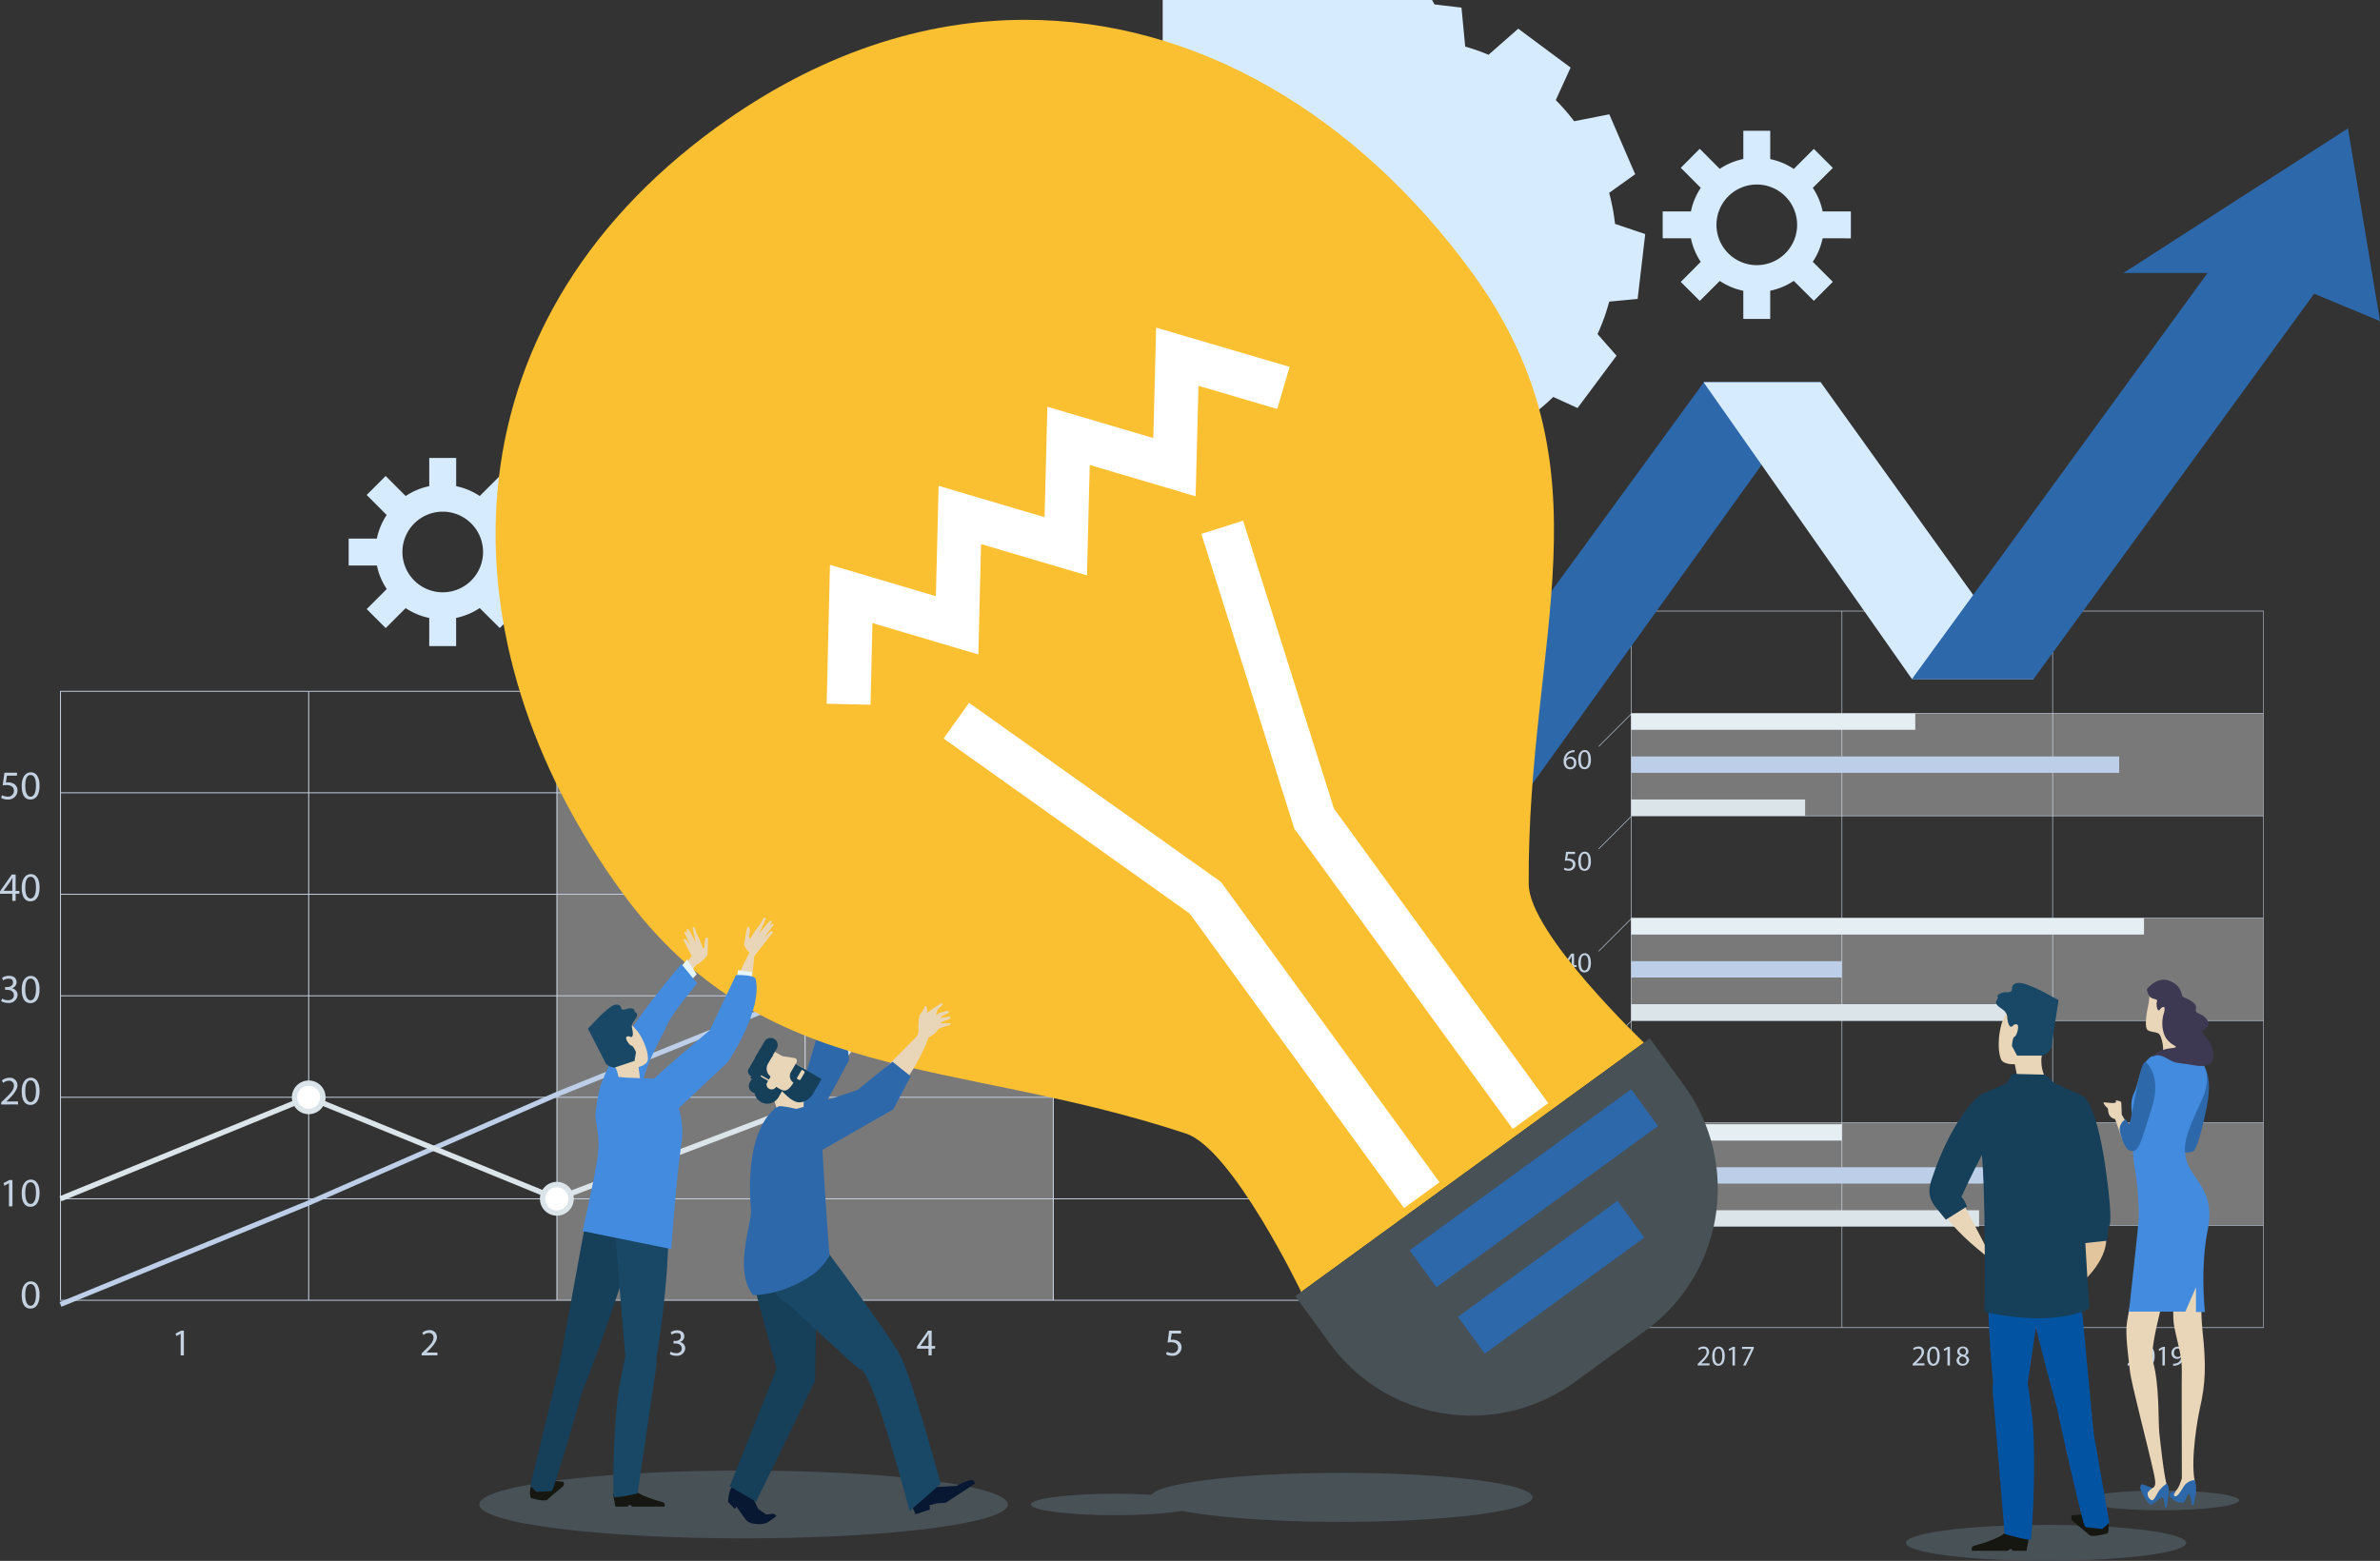 <?xml version="1.0" encoding="UTF-8" standalone="no"?>
<svg xmlns="http://www.w3.org/2000/svg" xmlns:xlink="http://www.w3.org/1999/xlink" width="691.262" height="453.424" viewBox="0 0 691.262 453.424">
  <rect x="0" y="0" width="691.262" height="453.424" fill="#333333" stroke="none"/>
  <defs>
    <clipPath id="clip-path">
      <rect id="Rectangle_1261" data-name="Rectangle 1261" width="691.262" height="453.424" fill="none"/>
    </clipPath>
    <clipPath id="clip-path-3">
      <rect id="Rectangle_1209" data-name="Rectangle 1209" width="140.175" height="140.166" fill="none"/>
    </clipPath>
    <clipPath id="clip-path-4">
      <rect id="Rectangle_1210" data-name="Rectangle 1210" width="54.663" height="54.658" fill="none"/>
    </clipPath>
    <clipPath id="clip-path-6">
      <rect id="Rectangle_1242" data-name="Rectangle 1242" width="203.475" height="219.313" fill="none"/>
    </clipPath>
    <clipPath id="clip-path-7">
      <rect id="Rectangle_1228" data-name="Rectangle 1228" width="183.602" height="29.737" fill="none"/>
    </clipPath>
    <clipPath id="clip-path-8">
      <rect id="Rectangle_1230" data-name="Rectangle 1230" width="183.602" height="29.741" fill="none"/>
    </clipPath>
    <clipPath id="clip-path-10">
      <rect id="Rectangle_1254" data-name="Rectangle 1254" width="378.331" height="193.768" fill="none"/>
    </clipPath>
    <clipPath id="clip-path-11">
      <rect id="Rectangle_1248" data-name="Rectangle 1248" width="144.18" height="176.91" fill="none"/>
    </clipPath>
    <clipPath id="clip-path-12">
      <path id="Path_3273" data-name="Path 3273" d="M728.929,57.926c-79.6,57.91-80.511,149.029-27.407,222.007,41.392,56.914,95.687,47.649,163.9,70.206,13.509,4.46,33.469,46,33.469,46l99.54-72.415s-33.382-31.78-33.469-46c-.5-71.852,25.048-120.648-16.366-177.562C915.281,54.354,868.606,26.6,818.793,26.6c-29.55,0-60.2,9.764-89.863,31.326" transform="translate(-664.891 -26.6)" fill="none"/>
    </clipPath>
    <linearGradient id="linear-gradient" x1="-0.096" y1="1.022" x2="-0.096" y2="1.022" gradientUnits="objectBoundingBox">
      <stop offset="0" stop-color="#fbb03b"/>
      <stop offset="1" stop-color="#fbd028"/>
    </linearGradient>
  </defs>
  <g id="Artwork_240" data-name="Artwork 240" transform="translate(345.631 226.712)">
    <g id="Group_1009" data-name="Group 1009" transform="translate(-345.631 -226.712)" style="isolation: isolate">
      <g id="Layer_1" data-name="Layer 1">
        <g id="Group_1008" data-name="Group 1008" clip-path="url(#clip-path)">
          <g id="Group_1005" data-name="Group 1005" clip-path="url(#clip-path)">
            <path id="Path_3192" data-name="Path 3192" d="M796.589,1983.15c0,5.434-34.356,9.85-76.744,9.85s-76.744-4.416-76.744-9.85,34.356-9.85,76.744-9.85,76.744,4.416,76.744,9.85" transform="translate(-503.878 -1546.108)" fill="#485156"/>
            <path id="Path_3193" data-name="Path 3193" d="M1431.809,2007.518c0,1.732-10.911,3.117-24.355,3.117s-24.355-1.407-24.355-3.117,10.911-3.118,24.355-3.118,24.355,1.407,24.355,3.118" transform="translate(-1083.678 -1570.475)" fill="#485156"/>
            <path id="Path_3194" data-name="Path 3194" d="M1654.157,1983.522c0,3.94-24.853,7.123-55.528,7.123s-55.529-3.182-55.529-7.123,24.853-7.122,55.529-7.122,55.528,3.182,55.528,7.122" transform="translate(-1209.04 -1548.537)" fill="#485156"/>
            <path id="Path_3195" data-name="Path 3195" d="M2638.5,2051.417c0,2.879-18.228,5.217-40.7,5.217s-40.7-2.338-40.7-5.217,18.228-5.217,40.7-5.217,40.7,2.338,40.7,5.217" transform="translate(-2003.524 -1603.226)" fill="#485156"/>
            <path id="Path_3196" data-name="Path 3196" d="M2841.13,2002.879c0,1.6-10.088,2.879-22.515,2.879s-22.515-1.3-22.515-2.879,10.088-2.879,22.515-2.879,22.515,1.3,22.515,2.879" transform="translate(-2190.783 -1567.028)" fill="#485156"/>
            <g id="Group_988" data-name="Group 988" transform="translate(337.697)" style="mix-blend-mode: multiply;isolation: isolate">
              <g id="Group_987" data-name="Group 987" clip-path="url(#clip-path-3)">
                <path id="Path_3197" data-name="Path 3197" d="M1697.13,50.614l-7.512-17.405-10.2,2.013a60.313,60.313,0,0,0-5.347-6.148l4.308-9.439-15.2-11.3-8.638,7.577a60.191,60.191,0,0,0-6.776-2.381l-1.082-11.322L1627.877,0l-3.94,11.6a61.086,61.086,0,0,0-6.451,1.126l-6.971-9.785-17.406,7.512,2.425,12.21a60.338,60.338,0,0,0-5,4.048l-10.976-5.022-11.322,15.2,7.967,9.071a60.774,60.774,0,0,0-2.555,6.321l-11.539,1.1L1559.9,72.2l10.651,3.615a60.811,60.811,0,0,0,.974,7.555l-8.681,6.17,7.512,17.405,9.915-1.97a59.906,59.906,0,0,0,5.261,6.906l-3.962,8.638,15.2,11.322,6.776-5.953a60.214,60.214,0,0,0,8.919,3.68l.8,8.4,18.813,2.208,2.663-7.815a61.071,61.071,0,0,0,10.175-1.494l4.525,6.365,17.406-7.49-1.559-7.837a60.177,60.177,0,0,0,8.053-6.6l7.057,3.226,11.322-15.2-5.52-6.278a60.181,60.181,0,0,0,3.4-9.439l8.248-.779L1700.053,68l-8.768-2.966a60.9,60.9,0,0,0-1.71-9.006ZM1663.186,95.73a195.462,195.462,0,1,0,0,.022" transform="translate(-1559.9)" fill="#d7ebff"/>
              </g>
            </g>
            <g id="Group_990" data-name="Group 990" transform="translate(482.937 37.993)" style="mix-blend-mode: multiply;isolation: isolate">
              <g id="Group_989" data-name="Group 989" clip-path="url(#clip-path-4)">
                <path id="Path_3198" data-name="Path 3198" d="M2285.363,206.739v-7.815h-8.2a19.276,19.276,0,0,0-2.858-6.841l5.823-5.8-5.52-5.52-5.823,5.823a19.248,19.248,0,0,0-6.841-2.858V175.5h-7.815v8.2a19.246,19.246,0,0,0-6.841,2.858l-5.823-5.823-5.5,5.52,5.8,5.823a19.409,19.409,0,0,0-2.857,6.841H2230.7v7.815h8.205a19.354,19.354,0,0,0,2.857,6.841l-5.8,5.824,5.52,5.52,5.8-5.8a19.506,19.506,0,0,0,6.841,2.858v8.183h7.815v-8.2a19.464,19.464,0,0,0,6.841-2.858l5.823,5.8,5.52-5.52-5.823-5.823a19.276,19.276,0,0,0,2.858-6.841Zm-27.32,7.794a11.712,11.712,0,1,1,11.712-11.712,11.712,11.712,0,0,1-11.712,11.712" transform="translate(-2230.722 -175.5)" fill="#d7ebff"/>
              </g>
            </g>
            <g id="Group_992" data-name="Group 992" transform="translate(101.272 133.031)" style="mix-blend-mode: multiply;isolation: isolate">
              <g id="Group_991" data-name="Group 991" clip-path="url(#clip-path-4)">
                <path id="Path_3199" data-name="Path 3199" d="M522.441,645.739v-7.815h-8.2a19.268,19.268,0,0,0-2.858-6.863l5.823-5.8-5.52-5.52-5.823,5.823a19.246,19.246,0,0,0-6.841-2.858v-8.2H491.2v8.2a19.247,19.247,0,0,0-6.841,2.858l-5.823-5.823-5.5,5.52,5.8,5.824a19.417,19.417,0,0,0-2.858,6.841H467.8v7.815H476a19.354,19.354,0,0,0,2.858,6.841l-5.823,5.824,5.52,5.52,5.8-5.8a19.508,19.508,0,0,0,6.841,2.858v8.183h7.815v-8.2a19.462,19.462,0,0,0,6.841-2.858l5.823,5.8,5.52-5.5-5.823-5.824a19.267,19.267,0,0,0,2.858-6.841Zm-27.321,7.794a11.712,11.712,0,1,1,11.712-11.712,11.712,11.712,0,0,1-11.712,11.712" transform="translate(-467.8 -614.5)" fill="#d7ebff"/>
              </g>
            </g>
            <g id="Group_1000" data-name="Group 1000" transform="translate(453.993 177.432)" style="mix-blend-mode: multiply;isolation: isolate">
              <g id="Group_999" data-name="Group 999" clip-path="url(#clip-path-6)">
                <path id="Path_3200" data-name="Path 3200" d="M2371.875,1027.924H2188.1V819.6h183.775Zm-183.6-.173h183.45V819.773h-183.45Z" transform="translate(-2168.4 -819.6)" fill="#c4d1e1"/>
                <rect id="Rectangle_1212" data-name="Rectangle 1212" width="183.602" height="0.169" transform="translate(19.787 178.428)" fill="#c4d1e1"/>
                <rect id="Rectangle_1213" data-name="Rectangle 1213" width="183.602" height="0.169" transform="translate(19.787 148.683)" fill="#c4d1e1"/>
                <rect id="Rectangle_1214" data-name="Rectangle 1214" width="183.602" height="0.169" transform="translate(19.787 118.959)" fill="#c4d1e1"/>
                <rect id="Rectangle_1215" data-name="Rectangle 1215" width="183.602" height="0.169" transform="translate(19.787 89.214)" fill="#c4d1e1"/>
                <rect id="Rectangle_1216" data-name="Rectangle 1216" width="183.602" height="0.169" transform="translate(19.787 59.49)" fill="#c4d1e1"/>
                <rect id="Rectangle_1217" data-name="Rectangle 1217" width="183.602" height="0.169" transform="translate(19.787 29.745)" fill="#c4d1e1"/>
                <rect id="Rectangle_1218" data-name="Rectangle 1218" width="0.173" height="208.154" transform="translate(142.101 0.087)" fill="#c4d1e1"/>
                <rect id="Rectangle_1219" data-name="Rectangle 1219" width="0.173" height="208.154" transform="translate(80.901 0.087)" fill="#c4d1e1"/>
                <rect id="Rectangle_1220" data-name="Rectangle 1220" width="13.422" height="0.169" transform="translate(10.269 9.649) rotate(-45)" fill="#c4d1e1"/>
                <rect id="Rectangle_1221" data-name="Rectangle 1221" width="13.422" height="0.169" transform="translate(10.266 39.369) rotate(-45)" fill="#c4d1e1"/>
                <rect id="Rectangle_1222" data-name="Rectangle 1222" width="13.422" height="0.169" transform="translate(10.257 69.127) rotate(-45)" fill="#c4d1e1"/>
                <rect id="Rectangle_1223" data-name="Rectangle 1223" width="13.422" height="0.169" transform="translate(10.254 98.847) rotate(-45)" fill="#c4d1e1"/>
                <rect id="Rectangle_1224" data-name="Rectangle 1224" width="13.422" height="0.169" transform="translate(10.245 128.605) rotate(-45)" fill="#c4d1e1"/>
                <rect id="Rectangle_1225" data-name="Rectangle 1225" width="13.422" height="0.169" transform="translate(10.257 158.341) rotate(-45)" fill="#c4d1e1"/>
                <rect id="Rectangle_1226" data-name="Rectangle 1226" width="13.422" height="0.169" transform="translate(10.233 188.083) rotate(-45)" fill="#c4d1e1"/>
                <path id="Path_3201" data-name="Path 3201" d="M2101.683,1689.371h-.022l-.93.52-.13-.563,1.169-.628h.628v5.391h-.714Z" transform="translate(-2099.843 -1500.552)" fill="#c4d1e1"/>
                <path id="Path_3202" data-name="Path 3202" d="M2121.179,1691.028c0,1.84-.671,2.858-1.883,2.858s-1.775-1-1.8-2.771.779-2.814,1.883-2.814,1.775,1.017,1.775,2.728m-2.923.086c0,1.407.433,2.208,1.1,2.208s1.1-.866,1.1-2.251-.346-2.208-1.1-2.208-1.1.779-1.1,2.251" transform="translate(-2113.082 -1500.239)" fill="#c4d1e1"/>
                <path id="Path_3203" data-name="Path 3203" d="M2098.3,1557.3v-.454l.563-.563c1.386-1.32,1.992-2.013,2.013-2.814s-.26-1.061-1.061-1.061a1.841,1.841,0,0,0-1.147.455l-.238-.52a2.358,2.358,0,0,1,1.537-.541,1.514,1.514,0,0,1,1.646,1.58c0,.779-.715,1.8-1.862,2.9l-.433.39h2.425v.606Z" transform="translate(-2098.041 -1393.288)" fill="#c4d1e1"/>
                <path id="Path_3204" data-name="Path 3204" d="M2121.179,1554.628c0,1.84-.671,2.857-1.883,2.857s-1.775-1-1.8-2.771.779-2.814,1.883-2.814,1.775,1.018,1.775,2.728m-2.923.087c0,1.407.433,2.208,1.1,2.208s1.1-.866,1.1-2.251-.346-2.208-1.1-2.208-1.1.779-1.1,2.251" transform="translate(-2113.082 -1393.367)" fill="#c4d1e1"/>
                <path id="Path_3205" data-name="Path 3205" d="M2098.317,1420.233a2.443,2.443,0,0,0,1.191.346c.93,0,1.234-.606,1.212-1.039a1.494,1.494,0,0,0-1.386-1.082h-.411v-.541h.411c.541,0,1.212-.281,1.212-.909s-.281-.823-.952-.823a1.97,1.97,0,0,0-1.083.368l-.195-.542a2.554,2.554,0,0,1,1.407-.411c1.061,0,1.537.628,1.537,1.277a1.263,1.263,0,0,1-1,1.277h0a1.407,1.407,0,0,1,1.213,1.385c0,.866-.671,1.624-1.97,1.624a2.75,2.75,0,0,1-1.407-.368Z" transform="translate(-2097.884 -1286.574)" fill="#c4d1e1"/>
                <path id="Path_3206" data-name="Path 3206" d="M2121.179,1418.227c0,1.84-.671,2.858-1.883,2.858s-1.775-1-1.8-2.771.779-2.814,1.883-2.814,1.775,1.017,1.775,2.728m-2.923.087c0,1.407.433,2.208,1.1,2.208s1.1-.866,1.1-2.252-.346-2.208-1.1-2.208-1.1.779-1.1,2.251" transform="translate(-2113.082 -1286.496)" fill="#c4d1e1"/>
                <path id="Path_3207" data-name="Path 3207" d="M2099.611,1284.99v-1.472H2097.1v-.476l2.4-3.442h.779v3.334h.758v.563h-.758v1.472Zm0-2.035v-1.8c0-.281,0-.563.022-.844h-.022l-.455.8-1.32,1.84Z" transform="translate(-2097.1 -1180.016)" fill="#c4d1e1"/>
                <path id="Path_3208" data-name="Path 3208" d="M2121.179,1281.828c0,1.84-.671,2.858-1.883,2.858s-1.775-1-1.8-2.771.779-2.814,1.883-2.814,1.775,1.017,1.775,2.728m-2.923.087c0,1.407.433,2.208,1.1,2.208s1.1-.866,1.1-2.252-.346-2.208-1.1-2.208-1.1.779-1.1,2.251" transform="translate(-2113.082 -1179.625)" fill="#c4d1e1"/>
                <path id="Path_3209" data-name="Path 3209" d="M2101.447,1143.728h-2.056l-.217,1.385.433-.043a2.273,2.273,0,0,1,1.169.281,1.537,1.537,0,0,1,.779,1.386,1.871,1.871,0,0,1-2.013,1.84,2.642,2.642,0,0,1-1.342-.325l.173-.563a2.422,2.422,0,0,0,1.147.3,1.191,1.191,0,0,0,1.277-1.169c0-.714-.476-1.191-1.559-1.191a5.492,5.492,0,0,0-.758.065l.347-2.6h2.576Z" transform="translate(-2097.962 -1073.067)" fill="#c4d1e1"/>
                <path id="Path_3210" data-name="Path 3210" d="M2121.179,1145.527c0,1.84-.671,2.858-1.883,2.858s-1.775-1-1.8-2.771.779-2.814,1.883-2.814,1.775,1.017,1.775,2.728m-2.923.087c0,1.407.433,2.208,1.1,2.208s1.1-.866,1.1-2.251-.346-2.208-1.1-2.208-1.1.779-1.1,2.252" transform="translate(-2113.082 -1072.831)" fill="#c4d1e1"/>
                <path id="Path_3211" data-name="Path 3211" d="M2100.976,1007.163l-.541.043a2.186,2.186,0,0,0-1.884,1.927h.021a1.638,1.638,0,0,1,2.923,1.126,1.768,1.768,0,0,1-1.8,1.905c-1.126,0-1.905-.888-1.905-2.295a3.4,3.4,0,0,1,.909-2.425,2.945,2.945,0,0,1,1.732-.8l.541-.043Zm-.216,3.117a1.085,1.085,0,0,0-1.1-1.234,1.213,1.213,0,0,0-1.039.671.625.625,0,0,0-.087.325c.022.888.433,1.537,1.19,1.537s1.061-.52,1.061-1.3" transform="translate(-2097.642 -966.117)" fill="#c4d1e1"/>
                <path id="Path_3212" data-name="Path 3212" d="M2121.179,1009.128c0,1.84-.671,2.858-1.883,2.858s-1.775-1-1.8-2.771.779-2.814,1.883-2.814,1.775,1.017,1.775,2.728m-2.923.087c0,1.407.433,2.208,1.1,2.208s1.1-.866,1.1-2.251-.346-2.208-1.1-2.208-1.1.779-1.1,2.252" transform="translate(-2113.082 -965.96)" fill="#c4d1e1"/>
                <path id="Path_3213" data-name="Path 3213" d="M2102.121,870.4v.476l-2.36,4.914H2099l2.338-4.763v-.022H2098.7V870.4Z" transform="translate(-2098.354 -859.403)" fill="#c4d1e1"/>
                <path id="Path_3214" data-name="Path 3214" d="M2121.179,872.728c0,1.84-.671,2.858-1.883,2.858s-1.775-1-1.8-2.771.779-2.814,1.883-2.814,1.775,1.017,1.775,2.728m-2.923.087c0,1.407.433,2.208,1.1,2.208s1.1-.866,1.1-2.251-.346-2.208-1.1-2.208-1.1.779-1.1,2.251" transform="translate(-2113.082 -859.089)" fill="#c4d1e1"/>
                <path id="Path_3215" data-name="Path 3215" d="M2277.7,1812.4v-.455l.563-.563c1.385-1.32,1.991-2.013,2.013-2.814s-.26-1.061-1.061-1.061a1.839,1.839,0,0,0-1.147.454l-.239-.52a2.382,2.382,0,0,1,1.537-.541,1.514,1.514,0,0,1,1.646,1.58c0,.779-.714,1.8-1.862,2.9l-.433.39h2.425v.606Z" transform="translate(-2238.603 -1593.163)" fill="#c4d1e1"/>
                <path id="Path_3216" data-name="Path 3216" d="M2300.759,1809.628c0,1.84-.671,2.858-1.883,2.858s-1.775-1-1.775-2.771.779-2.814,1.883-2.814,1.775,1.017,1.775,2.728m-2.922.087c0,1.407.433,2.208,1.1,2.208s1.1-.866,1.1-2.251-.346-2.208-1.1-2.208-1.1.779-1.1,2.251" transform="translate(-2253.803 -1593.163)" fill="#c4d1e1"/>
                <path id="Path_3217" data-name="Path 3217" d="M2320.4,1807.993h-.021l-.931.5-.152-.563,1.191-.628h.628v5.412h-.715Z" transform="translate(-2271.197 -1593.477)" fill="#c4d1e1"/>
                <path id="Path_3218" data-name="Path 3218" d="M2340.6,1807.3v.476l-2.338,4.936h-.758l2.338-4.784v-.022H2337.2v-.606Z" transform="translate(-2285.222 -1593.477)" fill="#c4d1e1"/>
                <path id="Path_3219" data-name="Path 3219" d="M2566.1,1812.4v-.455l.563-.563c1.385-1.32,1.991-2.013,2.013-2.814s-.26-1.061-1.061-1.061a1.84,1.84,0,0,0-1.147.454l-.238-.52a2.382,2.382,0,0,1,1.537-.541,1.513,1.513,0,0,1,1.645,1.58c0,.779-.715,1.8-1.862,2.9l-.433.39h2.425v.606Z" transform="translate(-2464.568 -1593.163)" fill="#c4d1e1"/>
                <path id="Path_3220" data-name="Path 3220" d="M2589.158,1809.628c0,1.84-.671,2.858-1.883,2.858s-1.775-1-1.775-2.771.779-2.814,1.883-2.814,1.775,1.017,1.775,2.728m-2.922.087c0,1.407.433,2.208,1.1,2.208s1.1-.866,1.1-2.251-.347-2.208-1.1-2.208-1.1.779-1.1,2.251" transform="translate(-2479.768 -1593.163)" fill="#c4d1e1"/>
                <path id="Path_3221" data-name="Path 3221" d="M2608.883,1807.993h-.022l-.931.5-.13-.563,1.169-.628h.628v5.412h-.714Z" transform="translate(-2497.241 -1593.477)" fill="#c4d1e1"/>
                <path id="Path_3222" data-name="Path 3222" d="M2624.9,1811.092a1.559,1.559,0,0,1,1.083-1.451h0a1.324,1.324,0,0,1-.866-1.212,1.508,1.508,0,0,1,1.667-1.429,1.456,1.456,0,0,1,1.581,1.321c0,.671-.217.953-.888,1.256h0a1.482,1.482,0,0,1,1.082,1.385,1.88,1.88,0,0,1-1.84,1.58,1.659,1.659,0,0,1-1.818-1.472m2.9-.043c0-.65-.455-.974-1.191-1.169a1.176,1.176,0,0,0-.974,1.1,1.048,1.048,0,0,0,1.082,1.039.964.964,0,0,0,1.083-.974m-2.013-2.706c0,.541.412.823,1.039,1s.823-.5.823-.974a.921.921,0,0,0-1.84-.022" transform="translate(-2510.638 -1593.242)" fill="#c4d1e1"/>
                <path id="Path_3223" data-name="Path 3223" d="M2854.5,1812.4v-.455l.563-.563c1.385-1.32,1.991-2.013,2.013-2.814s-.26-1.061-1.061-1.061a1.84,1.84,0,0,0-1.147.454l-.238-.52a2.38,2.38,0,0,1,1.537-.541,1.514,1.514,0,0,1,1.646,1.58c0,.779-.715,1.8-1.862,2.9l-.433.39h2.425v.606Z" transform="translate(-2690.534 -1593.163)" fill="#c4d1e1"/>
                <path id="Path_3224" data-name="Path 3224" d="M2877.558,1809.628c0,1.84-.671,2.858-1.883,2.858s-1.775-1-1.775-2.771.78-2.814,1.884-2.814,1.775,1.017,1.775,2.728m-2.922.087c0,1.407.433,2.208,1.1,2.208s1.1-.866,1.1-2.251-.346-2.208-1.1-2.208-1.1.779-1.1,2.251" transform="translate(-2705.734 -1593.163)" fill="#c4d1e1"/>
                <path id="Path_3225" data-name="Path 3225" d="M2897.283,1807.993h-.021l-.931.5-.13-.563,1.169-.628H2898v5.412h-.714Z" transform="translate(-2723.206 -1593.477)" fill="#c4d1e1"/>
                <path id="Path_3226" data-name="Path 3226" d="M2913.772,1811.958a3.038,3.038,0,0,0,.584-.022,2.035,2.035,0,0,0,1.126-.52,2.382,2.382,0,0,0,.714-1.429h-.021a1.629,1.629,0,0,1-2.879-1.061,1.862,1.862,0,0,1,1.84-1.927c1.1,0,1.8.888,1.8,2.273a3.078,3.078,0,0,1-.931,2.533,2.684,2.684,0,0,1-1.559.714,3.385,3.385,0,0,1-.671.043Zm.26-3.1a1.043,1.043,0,0,0,1.039,1.147,1.213,1.213,0,0,0,1.061-.563.476.476,0,0,0,.065-.26c0-.931-.346-1.624-1.1-1.624s-1.061.541-1.061,1.32" transform="translate(-2736.6 -1593.242)" fill="#c4d1e1"/>
                <g id="Group_994" data-name="Group 994" transform="translate(19.787 29.832)" opacity="0.34">
                  <g id="Group_993" data-name="Group 993" clip-path="url(#clip-path-7)">
                    <rect id="Rectangle_1227" data-name="Rectangle 1227" width="183.602" height="29.737" fill="#fff"/>
                  </g>
                </g>
                <g id="Group_996" data-name="Group 996" transform="translate(19.787 89.301)" opacity="0.34">
                  <g id="Group_995" data-name="Group 995" clip-path="url(#clip-path-8)">
                    <rect id="Rectangle_1229" data-name="Rectangle 1229" width="183.602" height="29.741" fill="#fff"/>
                  </g>
                </g>
                <g id="Group_998" data-name="Group 998" transform="translate(19.787 148.769)" opacity="0.34">
                  <g id="Group_997" data-name="Group 997" clip-path="url(#clip-path-7)">
                    <rect id="Rectangle_1231" data-name="Rectangle 1231" width="183.602" height="29.737" fill="#fff"/>
                  </g>
                </g>
                <rect id="Rectangle_1233" data-name="Rectangle 1233" width="82.503" height="4.745" transform="translate(19.787 29.832)" fill="#e4eef3"/>
                <rect id="Rectangle_1234" data-name="Rectangle 1234" width="141.733" height="4.748" transform="translate(19.787 42.323)" fill="#bdcfe8"/>
                <rect id="Rectangle_1235" data-name="Rectangle 1235" width="50.506" height="4.75" transform="translate(19.787 54.814)" fill="#dbe4e9"/>
                <rect id="Rectangle_1236" data-name="Rectangle 1236" width="148.942" height="4.752" transform="translate(19.787 89.301)" fill="#e4eef3"/>
                <rect id="Rectangle_1237" data-name="Rectangle 1237" width="61.201" height="4.745" transform="translate(19.787 101.792)" fill="#bdcfe8"/>
                <rect id="Rectangle_1238" data-name="Rectangle 1238" width="122.401" height="4.75" transform="translate(19.787 114.283)" fill="#dbe4e9"/>
                <rect id="Rectangle_1239" data-name="Rectangle 1239" width="61.201" height="4.745" transform="translate(19.787 149.159)" fill="#e4eef3"/>
                <rect id="Rectangle_1240" data-name="Rectangle 1240" width="122.401" height="4.745" transform="translate(19.787 161.65)" fill="#bdcfe8"/>
                <rect id="Rectangle_1241" data-name="Rectangle 1241" width="101.034" height="4.75" transform="translate(19.787 174.141)" fill="#dbe4e9"/>
              </g>
            </g>
            <g id="Group_1004" data-name="Group 1004" transform="translate(0 200.098)" style="mix-blend-mode: multiply;isolation: isolate">
              <g id="Group_1003" data-name="Group 1003" clip-path="url(#clip-path-10)">
                <rect id="Rectangle_1243" data-name="Rectangle 1243" width="0.281" height="176.91" transform="translate(305.787 0.714)" fill="#c4d1e1"/>
                <rect id="Rectangle_1244" data-name="Rectangle 1244" width="0.281" height="176.91" transform="translate(233.697 0.714)" fill="#c4d1e1"/>
                <rect id="Rectangle_1245" data-name="Rectangle 1245" width="0.281" height="176.91" transform="translate(161.607 0.714)" fill="#c4d1e1"/>
                <rect id="Rectangle_1246" data-name="Rectangle 1246" width="0.281" height="176.91" transform="translate(89.517 0.714)" fill="#c4d1e1"/>
                <g id="Group_1002" data-name="Group 1002" transform="translate(161.737 0.714)" opacity="0.34">
                  <g id="Group_1001" data-name="Group 1001" clip-path="url(#clip-path-11)">
                    <rect id="Rectangle_1247" data-name="Rectangle 1247" width="144.18" height="176.91" fill="#fff"/>
                  </g>
                </g>
                <path id="Path_3227" data-name="Path 3227" d="M441.231,1104.172H80.5V927H441.231Zm-360.449-.26H440.949V927.26H80.781Z" transform="translate(-63.073 -926.416)" fill="#c4d1e1"/>
                <rect id="Rectangle_1249" data-name="Rectangle 1249" width="360.449" height="0.271" transform="translate(17.557 148.012)" fill="#c4d1e1"/>
                <rect id="Rectangle_1250" data-name="Rectangle 1250" width="360.449" height="0.271" transform="translate(17.557 118.526)" fill="#c4d1e1"/>
                <rect id="Rectangle_1251" data-name="Rectangle 1251" width="360.449" height="0.271" transform="translate(17.557 89.041)" fill="#c4d1e1"/>
                <rect id="Rectangle_1252" data-name="Rectangle 1252" width="360.449" height="0.271" transform="translate(17.557 59.555)" fill="#c4d1e1"/>
                <rect id="Rectangle_1253" data-name="Rectangle 1253" width="360.449" height="0.271" transform="translate(17.557 30.07)" fill="#c4d1e1"/>
                <path id="Path_3228" data-name="Path 3228" d="M34.295,1723.275c0,2.6-.974,4.048-2.663,4.048s-2.511-1.407-2.533-3.94,1.1-3.983,2.663-3.983,2.533,1.429,2.533,3.875m-4.157.108c0,1.992.606,3.117,1.559,3.117s1.559-1.234,1.559-3.2-.476-3.118-1.559-3.118-1.559,1.1-1.559,3.2" transform="translate(-22.799 -1547.272)" fill="#c4d1e1"/>
                <path id="Path_3229" data-name="Path 3229" d="M6.359,1584.353H6.337l-1.321.736-.216-.8,1.689-.888h.888v7.664H6.359Z" transform="translate(-3.761 -1440.714)" fill="#c4d1e1"/>
                <path id="Path_3230" data-name="Path 3230" d="M34.295,1586.675c0,2.6-.974,4.048-2.663,4.048s-2.511-1.407-2.533-3.94,1.1-3.983,2.663-3.983,2.533,1.429,2.533,3.875m-4.157.108c0,1.992.606,3.117,1.559,3.117s1.559-1.234,1.559-3.2-.476-3.118-1.559-3.118-1.559,1.1-1.559,3.2" transform="translate(-22.799 -1440.244)" fill="#c4d1e1"/>
                <path id="Path_3231" data-name="Path 3231" d="M1.6,1453.972v-.628l.823-.779c1.948-1.862,2.836-2.858,2.858-4a1.358,1.358,0,0,0-1.515-1.494,2.6,2.6,0,0,0-1.624.65l-.325-.736a3.356,3.356,0,0,1,2.165-.779,2.15,2.15,0,0,1,2.338,2.23c0,1.1-1.017,2.555-2.641,4.113l-.628.541H6.493v.866Z" transform="translate(-1.254 -1333.216)" fill="#c4d1e1"/>
                <path id="Path_3232" data-name="Path 3232" d="M34.295,1449.975c0,2.6-.974,4.048-2.663,4.048s-2.511-1.407-2.533-3.94,1.1-3.983,2.663-3.983,2.533,1.429,2.533,3.875m-4.157.108c0,1.992.606,3.117,1.559,3.117s1.559-1.234,1.559-3.2-.476-3.118-1.559-3.118-1.559,1.1-1.559,3.2" transform="translate(-22.799 -1333.138)" fill="#c4d1e1"/>
                <path id="Path_3233" data-name="Path 3233" d="M1.781,1316.024a3.464,3.464,0,0,0,1.689.476c1.342,0,1.754-.844,1.732-1.494-.022-1.082-.974-1.537-1.97-1.537H2.647v-.779h.585c.758,0,1.71-.39,1.71-1.3s-.39-1.148-1.342-1.148a2.813,2.813,0,0,0-1.537.5l-.281-.758a3.635,3.635,0,0,1,2.013-.585c1.515,0,2.187.888,2.187,1.818a1.775,1.775,0,0,1-1.407,1.8h0a1.987,1.987,0,0,1,1.71,1.97,2.513,2.513,0,0,1-2.793,2.295,3.9,3.9,0,0,1-1.992-.519Z" transform="translate(-1.175 -1226.031)" fill="#c4d1e1"/>
                <path id="Path_3234" data-name="Path 3234" d="M34.295,1313.375c0,2.6-.974,4.048-2.663,4.048s-2.511-1.407-2.533-3.94,1.1-3.983,2.663-3.983,2.533,1.429,2.533,3.875m-4.157.108c0,1.992.606,3.117,1.559,3.117s1.559-1.234,1.559-3.2-.476-3.117-1.559-3.117-1.559,1.1-1.559,3.2" transform="translate(-22.799 -1226.11)" fill="#c4d1e1"/>
                <path id="Path_3235" data-name="Path 3235" d="M3.572,1181.164v-2.078H0v-.693l3.42-4.893H4.546v4.763H5.629v.823H4.546v2.078Zm0-2.9v-2.555q0-.606.043-1.212H3.572c-.238.454-.433.779-.628,1.126l-1.883,2.6H3.572Z" transform="translate(0 -1119.552)" fill="#c4d1e1"/>
                <path id="Path_3236" data-name="Path 3236" d="M34.295,1176.775c0,2.6-.974,4.048-2.663,4.048s-2.511-1.407-2.533-3.94,1.1-3.984,2.663-3.984,2.533,1.429,2.533,3.875m-4.157.108c0,1.992.606,3.117,1.559,3.117s1.559-1.234,1.559-3.2-.476-3.118-1.559-3.118-1.559,1.1-1.559,3.2" transform="translate(-22.799 -1119.082)" fill="#c4d1e1"/>
                <path id="Path_3237" data-name="Path 3237" d="M6.111,1037.766H3.189l-.3,1.97.628-.043a3.246,3.246,0,0,1,1.645.411,2.186,2.186,0,0,1,1.1,1.97,2.664,2.664,0,0,1-2.858,2.619,3.745,3.745,0,0,1-1.905-.476l.26-.8a3.421,3.421,0,0,0,1.645.433,1.691,1.691,0,0,0,1.818-1.667c0-1.039-.671-1.689-2.208-1.689a7.954,7.954,0,0,0-1.061.086l.5-3.68H6.111Z" transform="translate(-1.175 -1012.524)" fill="#c4d1e1"/>
                <path id="Path_3238" data-name="Path 3238" d="M34.295,1040.175c0,2.6-.974,4.048-2.663,4.048s-2.511-1.407-2.533-3.94,1.1-3.983,2.663-3.983,2.533,1.429,2.533,3.875m-4.157.108c0,1.992.606,3.117,1.559,3.117s1.559-1.234,1.559-3.2-.476-3.117-1.559-3.117-1.559,1.1-1.559,3.2" transform="translate(-22.799 -1012.054)" fill="#c4d1e1"/>
                <path id="Path_3239" data-name="Path 3239" d="M237.072,1786.509h-.022l-1.256.671-.195-.736,1.58-.844H238v7.187h-.931Z" transform="translate(-184.596 -1599.141)" fill="#c4d1e1"/>
                <path id="Path_3240" data-name="Path 3240" d="M565.7,1792.239v-.606l.758-.736c1.84-1.754,2.663-2.685,2.684-3.767a1.279,1.279,0,0,0-1.429-1.407,2.448,2.448,0,0,0-1.515.606l-.3-.693a3.16,3.16,0,0,1,2.035-.736,2.032,2.032,0,0,1,2.208,2.078c0,1.017-.953,2.4-2.468,3.854l-.606.584h3.226v.8Z" transform="translate(-443.234 -1598.592)" fill="#c4d1e1"/>
                <path id="Path_3241" data-name="Path 3241" d="M898.938,1791.291a3.245,3.245,0,0,0,1.6.454c1.256,0,1.645-.8,1.624-1.385-.022-1-.909-1.429-1.862-1.429h-.541v-.736h.541c.714,0,1.6-.368,1.6-1.212s-.368-1.083-1.256-1.083a2.641,2.641,0,0,0-1.429.476l-.26-.714a3.421,3.421,0,0,1,1.883-.563c1.407,0,2.057.844,2.057,1.71a1.675,1.675,0,0,1-1.32,1.689h0a1.867,1.867,0,0,1,1.6,1.84,2.374,2.374,0,0,1-2.619,2.165,3.661,3.661,0,0,1-1.862-.476Z" transform="translate(-704.144 -1598.749)" fill="#c4d1e1"/>
                <path id="Path_3242" data-name="Path 3242" d="M1233.634,1792.787v-1.948H1230.3v-.649l3.2-4.589h1.061v4.459h1v.758h-1v1.948Zm0-2.728v-2.4q0-.563.043-1.126h-.043a11.609,11.609,0,0,1-.606,1.061l-1.754,2.446h2.36Z" transform="translate(-963.957 -1599.141)" fill="#c4d1e1"/>
                <path id="Path_3243" data-name="Path 3243" d="M1568.851,1786.423h-2.728l-.281,1.84.584-.043a3.03,3.03,0,0,1,1.537.39,2.056,2.056,0,0,1,1.017,1.84,2.493,2.493,0,0,1-2.684,2.446,3.529,3.529,0,0,1-1.8-.433l.238-.736a3.225,3.225,0,0,0,1.537.39,1.6,1.6,0,0,0,1.711-1.559c0-.953-.628-1.6-2.057-1.6a7.417,7.417,0,0,0-1,.087l.455-3.442h3.442Z" transform="translate(-1225.807 -1599.141)" fill="#c4d1e1"/>
                <path id="Path_3244" data-name="Path 3244" d="M80.441,1317.71l-.541-1.342,72.09-29.485,72.068-31.542,72.241-29.2h72.739l71.311-28.836.541,1.342-71.57,28.944H296.581l-71.96,29.1-72.068,31.542Z" transform="translate(-62.603 -1138.199)" fill="#bdcfe8"/>
                <path id="Path_3245" data-name="Path 3245" d="M224.261,1073.286l-.281-.13L152.171,1043.8l-71.787,29.355-.585-1.429,72.371-29.615.3.13,71.808,29.355,71.592-27.191,72.09-88.716,72.263-31.39.628,1.429-71.938,31.239-72.09,88.759-.195.065Z" transform="translate(-62.524 -924.3)" fill="#dbe4e9"/>
                <path id="Path_3246" data-name="Path 3246" d="M1402.27,1057.335a4.135,4.135,0,1,1-4.135-4.135,4.135,4.135,0,0,1,4.135,4.135" transform="translate(-1092.218 -1025.295)" fill="#fff"/>
                <path id="Path_3247" data-name="Path 3247" d="M1395.314,1059.328a4.914,4.914,0,1,1,4.914-4.893,4.914,4.914,0,0,1-4.914,4.893m0-8.248a3.334,3.334,0,1,0,3.355,3.356,3.334,3.334,0,0,0-3.355-3.356" transform="translate(-1089.397 -1022.395)" fill="#dbe4e9"/>
                <path id="Path_3248" data-name="Path 3248" d="M1069.269,1467.213a4.135,4.135,0,1,1-4.135-4.113,4.134,4.134,0,0,1,4.135,4.113" transform="translate(-831.308 -1346.457)" fill="#fff"/>
                <path id="Path_3249" data-name="Path 3249" d="M1062.314,1469.229a4.914,4.914,0,1,1,4.914-4.914,4.914,4.914,0,0,1-4.914,4.914m0-8.248a3.356,3.356,0,1,0,3.355,3.334,3.355,3.355,0,0,0-3.355-3.334" transform="translate(-828.488 -1343.558)" fill="#dbe4e9"/>
                <path id="Path_3250" data-name="Path 3250" d="M736.426,1593.713a4.113,4.113,0,1,1-4.135-4.113,4.113,4.113,0,0,1,4.135,4.113" transform="translate(-570.555 -1445.572)" fill="#fff"/>
                <path id="Path_3251" data-name="Path 3251" d="M729.314,1595.729a4.914,4.914,0,1,1,4.914-4.914,4.914,4.914,0,0,1-4.914,4.914m0-8.248a3.356,3.356,0,1,0,3.334,3.334,3.356,3.356,0,0,0-3.334-3.334" transform="translate(-567.577 -1442.673)" fill="#dbe4e9"/>
                <path id="Path_3252" data-name="Path 3252" d="M403.27,1457.513a4.135,4.135,0,1,1-4.135-4.113,4.135,4.135,0,0,1,4.135,4.113" transform="translate(-309.488 -1338.857)" fill="#fff"/>
                <path id="Path_3253" data-name="Path 3253" d="M396.471,1459.685a4.893,4.893,0,1,1,4.914-4.914,4.892,4.892,0,0,1-4.914,4.914m0-8.248a3.334,3.334,0,1,0,3.334,3.334,3.334,3.334,0,0,0-3.334-3.334" transform="translate(-306.824 -1336.115)" fill="#dbe4e9"/>
                <path id="Path_3254" data-name="Path 3254" d="M1061.569,1320.713a4.135,4.135,0,1,1-4.135-4.113,4.135,4.135,0,0,1,4.135,4.113" transform="translate(-825.275 -1231.672)" fill="#fff"/>
                <path id="Path_3255" data-name="Path 3255" d="M1054.949,1322.9a4.849,4.849,0,1,1,4.849-4.849,4.849,4.849,0,0,1-4.849,4.849m0-8.248a3.4,3.4,0,1,0,3.4,3.4,3.4,3.4,0,0,0-3.4-3.4" transform="translate(-822.768 -1229.009)" fill="#bdcfe8"/>
                <path id="Path_3256" data-name="Path 3256" d="M1401.969,1320.713a4.135,4.135,0,1,1-4.135-4.113,4.135,4.135,0,0,1,4.135,4.113" transform="translate(-1091.983 -1231.672)" fill="#fff"/>
                <path id="Path_3257" data-name="Path 3257" d="M1395.249,1322.9a4.849,4.849,0,1,1,4.849-4.849,4.849,4.849,0,0,1-4.849,4.849m0-8.248a3.4,3.4,0,1,0,3.4,3.4,3.4,3.4,0,0,0-3.4-3.4" transform="translate(-1089.398 -1229.009)" fill="#bdcfe8"/>
              </g>
            </g>
            <path id="Path_3258" data-name="Path 3258" d="M1485.949,819.5H1450.64l-69.34,93.284h35.331Z" transform="translate(-1082.268 -642.09)" fill="#2d68ab"/>
            <path id="Path_3259" data-name="Path 3259" d="M1775.79,872.561,1736.909,819.5H1701.6l38.86,53.061Z" transform="translate(-1333.227 -642.09)" fill="#d7ebff"/>
            <path id="Path_3260" data-name="Path 3260" d="M1916.609,632.95l86.335-120.15h-34.01L1881.3,632.95Z" transform="translate(-1474.025 -401.786)" fill="#2d68ab"/>
            <path id="Path_3261" data-name="Path 3261" d="M2381.36,599.07l-61.85-86.27H2285.5l60.551,86.27Z" transform="translate(-1790.721 -401.786)" fill="#d7ebff"/>
            <path id="Path_3262" data-name="Path 3262" d="M2914.106,172.3l9.309,56L2889.881,214.3H2848.9Z" transform="translate(-2232.153 -134.999)" fill="#2d68ab"/>
            <path id="Path_3263" data-name="Path 3263" d="M2600.331,456.727,2691.774,331.1h-35.331L2565,456.727Z" transform="translate(-2009.713 -259.421)" fill="#2d68ab"/>
            <path id="Path_3264" data-name="Path 3264" d="M1095.9,1320.484l4.308-23.684s1.818.433,2.251,1.732a52.772,52.772,0,0,1,1.58,15.912,63.765,63.765,0,0,1-2.187,10.911Z" transform="translate(-858.653 -1016.061)" fill="#e9d6b8"/>
            <path id="Path_3265" data-name="Path 3265" d="M1109.984,1281.546l.628-2.879a10.2,10.2,0,0,0,.238-3.052c-.13-1.689-1.385-2.49-3.031-2.663a4.519,4.519,0,0,0-2.446.26s-1.018,1.862.216,3.074,2.165,5.326,2.858,5.131a3.01,3.01,0,0,1,1.515.108" transform="translate(-865.766 -997.343)" fill="#e9d6b8"/>
            <path id="Path_3266" data-name="Path 3266" d="M1104.8,1255.2l.325-3.269.433-3.031.606.325-.022,2.187,1.645,3.334-1,.151Z" transform="translate(-865.626 -978.531)" fill="#e9d6b8"/>
            <path id="Path_3267" data-name="Path 3267" d="M1114.52,1252.768l1.147-2.468.649.173-.693,2.62.238,2.879-1.862.022Z" transform="translate(-872.834 -979.628)" fill="#e9d6b8"/>
            <path id="Path_3268" data-name="Path 3268" d="M1122.505,1253.8l-1.039,1.905-.866,1.147.022,1.6,1.472.476-.065-1.732.953-2.728Z" transform="translate(-878.006 -982.37)" fill="#e9d6b8"/>
            <path id="Path_3269" data-name="Path 3269" d="M1128.225,1260.4l-2.425,3.052.087,1.126,1,.39.584-1.775.909-2.143Z" transform="translate(-882.08 -987.541)" fill="#e9d6b8"/>
            <path id="Path_3270" data-name="Path 3270" d="M1101.444,1280.865a3.98,3.98,0,0,0-1.1-3.031s-3.226-3.334-3.161-4.351a8.224,8.224,0,0,0-.779-2.836s.022-.931,1.342.39a7.773,7.773,0,0,1,1.342,1.884s2.511,1.255,2.944,1.948c.866,1.45.238,5.65.238,5.65s-.844.563-.823.346" transform="translate(-859.045 -995.32)" fill="#e9d6b8"/>
            <path id="Path_3271" data-name="Path 3271" d="M1079.2,1387.426l5-16.626,6.776.5,1.212,10.759Z" transform="translate(-845.568 -1074.041)" fill="#2d68ab"/>
            <path id="Path_3272" data-name="Path 3272" d="M1035.15,1418.008s-8.659,7.945-11.084,10.759a80.6,80.6,0,0,0-5.066,7.793s2.793,2.555,4.849,2.576c5.975.065,11.041-4.828,11.041-4.828l10.11-18.64-3.983-1.97Z" transform="translate(-798.401 -1107.654)" fill="#2d68ab"/>
          </g>
          <g id="Group_1006" data-name="Group 1006" transform="translate(143.94 5.759)" clip-path="url(#clip-path-12)">
            <rect id="Rectangle_1256" data-name="Rectangle 1256" width="507.119" height="504.006" transform="translate(-196.583 226.149) rotate(-51.5)" fill="url(#linear-gradient)"/>
          </g>
          <g id="Group_1007" data-name="Group 1007" clip-path="url(#clip-path)">
            <path id="Path_3274" data-name="Path 3274" d="M1737.9,1468.283l9.98,13.725a50.946,50.946,0,0,0,71.159,11.236l20.588-14.981a50.922,50.922,0,0,0,11.214-71.137l-9.98-13.725Z" transform="translate(-1361.669 -1091.748)" fill="#485156"/>
            <path id="Path_3275" data-name="Path 3275" d="M1121.829,549.164l-12.729-.3.953-40.353,30.763,9.114.8-32.062,30.763,9.114.823-32.083,30.763,9.092.823-32.083,38.773,11.409-3.594,12.232-22.883-6.733-.823,32.1L1185.5,479.5l-.8,32.083-30.763-9.092-.779,32.062-30.763-9.114Z" transform="translate(-868.995 -344.433)" fill="#fff"/>
            <path id="Path_3276" data-name="Path 3276" d="M1399.723,1089.878l-62.24-85.555L1266,953.47l7.382-10.37,73.172,52.043,63.474,87.244Z" transform="translate(-991.929 -738.932)" fill="#fff"/>
            <path id="Path_3277" data-name="Path 3277" d="M1702.248,875.4,1638.8,788.174l-27-85.642,12.123-3.832,26.39,83.65,62.24,85.555Z" transform="translate(-1262.868 -547.441)" fill="#fff"/>
            <path id="Path_3278" data-name="Path 3278" d="M1963.333,1472.294l-64.361,46.826L1891.2,1508.4l64.361-46.8Z" transform="translate(-1481.781 -1145.184)" fill="#2d68ab"/>
            <path id="Path_3279" data-name="Path 3279" d="M2010.2,1621.995l-46.328,33.707-7.772-10.694,46.328-33.707Z" transform="translate(-1532.631 -1262.476)" fill="#2d68ab"/>
            <path id="Path_3280" data-name="Path 3280" d="M990.872,2003.726a26.692,26.692,0,0,1-2.9,2.035,6.414,6.414,0,0,1-3.161.26,4.233,4.233,0,0,1-2.554-.866c-.628-.649-3.009-4.135-3.009-4.135l-.5.671-1.948-2.035s.217-3.745,1.191-4.243c1.32-.671,5.564,2.035,5.564,2.035l1.97,4.2,2.338,1.667s1.6-.217,2.057-.217.974.671.974.671" transform="translate(-765.336 -1563.35)" fill="#081832"/>
            <path id="Path_3281" data-name="Path 3281" d="M1219.1,1991.241l1.97,4.806,4.2-1.385-.087-1.277,1.992-.5,2.75-.216,8.4-5.521s-.195-.888-.606-1c-1.169-.346-4.7,1.645-4.7,1.645l-6.451.368Z" transform="translate(-955.182 -1556.147)" fill="#081832"/>
            <path id="Path_3282" data-name="Path 3282" d="M1004.286,1717.916l-.5,25.762-17.124,35.114L979,1774.376l13.617-34.183-7.231-26.693Z" transform="translate(-767.06 -1342.551)" fill="#163f59"/>
            <path id="Path_3283" data-name="Path 3283" d="M1042.23,1655.024s20.653,27.385,24.008,34.248,11.409,36.521,11.409,36.521l-9.027,7.9s-10.738-41.089-14.375-41.132c-.563,0-21.042-19.116-21.042-19.116s-6.235-2.013-6.516-14.18,15.522-4.243,15.522-4.243" transform="translate(-804.42 -1294.747)" fill="#194866"/>
            <path id="Path_3284" data-name="Path 3284" d="M1065.037,1484.8l-1.537,1.927,9.4,5.152-.26-2.6Z" transform="translate(-833.267 -1163.362)" fill="#b0bfde"/>
            <path id="Path_3285" data-name="Path 3285" d="M1042.264,1465.749l-6.646.952-3.117-10,9.98,2.966Z" transform="translate(-808.978 -1141.345)" fill="#e9d6b8"/>
            <path id="Path_3286" data-name="Path 3286" d="M1011.561,1417.385a2.035,2.035,0,0,1,.736,2.792l-3.875,6.668a2.042,2.042,0,1,1-3.529-2.057l3.875-6.668a2.034,2.034,0,0,1,2.793-.736" transform="translate(-787.13 -1110.321)" fill="#163f59"/>
            <path id="Path_3287" data-name="Path 3287" d="M1019.815,1430.449a3.767,3.767,0,0,1,1.364,5.152l-2.013,3.485a3.769,3.769,0,1,1-6.516-3.789l2.013-3.485a3.767,3.767,0,0,1,5.152-1.364" transform="translate(-793.024 -1120.376)" fill="#163f59"/>
            <path id="Path_3288" data-name="Path 3288" d="M1030.741,1411.916l-10.2-5.932c-1.624-.953-.779,1.321-1.71,2.944l-.909,1.559a3.4,3.4,0,0,0,1.234,4.654l7.252,4.222Z" transform="translate(-797.195 -1101.431)" fill="#e9d6b8"/>
            <path id="Path_3289" data-name="Path 3289" d="M1030.716,1448.339a1.494,1.494,0,1,1-1.56-.086,1.494,1.494,0,0,1,1.56.086" transform="translate(-805.744 -1134.585)" fill="#e9d6b8"/>
            <path id="Path_3290" data-name="Path 3290" d="M1048.38,1419.9a.844.844,0,0,0,1.169-.281l.346-.606a.844.844,0,0,0-.325-1.169s-4.633-.931-4.871-.52a1.386,1.386,0,0,0,.563.758Z" transform="translate(-818.537 -1110.408)" fill="#e9d6b8"/>
            <path id="Path_3291" data-name="Path 3291" d="M1051.075,1436.913c-1.71,2.944-2.793,2.728-3.875,2.208a23.342,23.342,0,0,0,2.966,2.771l.931.541c1.8,1.039,4.308.043,5.629-2.23l2.4-4.113-4.568-2.663-1.083-.628Z" transform="translate(-820.496 -1122.619)" fill="#163f59"/>
            <path id="Path_3292" data-name="Path 3292" d="M1061.366,1427.7l-1.364,2.36a2.273,2.273,0,0,0,.823,3.1,2.014,2.014,0,0,0,.52.217l2.468-4.243Z" transform="translate(-830.289 -1118.623)" fill="#163f59"/>
            <path id="Path_3293" data-name="Path 3293" d="M1068.8,1438.033l.65.39a.368.368,0,0,0,.52-.13l1.1-1.905a.368.368,0,0,0-.13-.52l-.649-.368Z" transform="translate(-837.42 -1124.734)" fill="#e9d6b8"/>
            <path id="Path_3294" data-name="Path 3294" d="M1007.146,1406.7l-3.507,6.04a1.364,1.364,0,0,0,.5,1.862l2.36,1.364,4.2-7.209Z" transform="translate(-786.222 -1102.169)" fill="#163f59"/>
            <path id="Path_3295" data-name="Path 3295" d="M1018.614,1393.079a2.056,2.056,0,0,1,.736,2.814l-2.381,4.07a2.057,2.057,0,1,1-3.55-2.057l2.381-4.092a2.057,2.057,0,0,1,2.814-.736" transform="translate(-793.75 -1091.275)" fill="#163f59"/>
            <rect id="Rectangle_1257" data-name="Rectangle 1257" width="1.874" height="4.94" transform="translate(217.889 313.125) rotate(-59.826)" fill="#163f59"/>
            <rect id="Rectangle_1258" data-name="Rectangle 1258" width="5.542" height="5.845" transform="translate(218.241 310.707) rotate(-59.9)" fill="#163f59"/>
            <path id="Path_3296" data-name="Path 3296" d="M1029.96,1422.645a2.814,2.814,0,0,1-1.017-3.832l.736-1.256c.78-1.342,2.295-1.429,3.637-.649a2.814,2.814,0,0,1,1.018,3.832l-.52.888a2.814,2.814,0,0,1-3.832,1.017" transform="translate(-805.897 -1109.779)" fill="#e9d6b8"/>
            <path id="Path_3297" data-name="Path 3297" d="M1020.658,1491.972c.671,14.613,2.295,35.677,2.295,35.677a19.375,19.375,0,0,1-4.2,5.022c-9.266,6.733-17.968,6.451-17.968,6.451-5.8-7.122-.346-20.848-.649-24.7-2.057-26.195,8.248-30.221,8.248-30.221s11.929.606,12.253,7.772" transform="translate(-782.025 -1162.891)" fill="#2d68ab"/>
            <path id="Path_3298" data-name="Path 3298" d="M1163.8,1395.6l16.951-17.1a3.278,3.278,0,0,1,.866,2.685c-1.039,3.594-5.044,10.889-7.664,14.028a64.822,64.822,0,0,1-7.988,7.772Z" transform="translate(-911.854 -1080.074)" fill="#e9d6b8"/>
            <path id="Path_3299" data-name="Path 3299" d="M1232.5,1367.483l2.273-1.212a7.642,7.642,0,0,0,2.1-1.6c1-1.083.628-2.446-.39-3.745a5.127,5.127,0,0,0-1.84-1.624s-1.883.325-1.818,1.948-1.905,4.654-1.321,5.044a3.461,3.461,0,0,1,.974,1.169" transform="translate(-964.818 -1065.03)" fill="#e9d6b8"/>
            <path id="Path_3300" data-name="Path 3300" d="M1242.7,1348.7l2.316-1.667,2.23-1.429.195.628-1.407,1.256-1,3.117-.779-.628Z" transform="translate(-973.673 -1054.296)" fill="#e9d6b8"/>
            <path id="Path_3301" data-name="Path 3301" d="M1252.3,1356.785l2.36-.585.346.563-2.143,1.017-1.667,1.84-1.3-1.342Z" transform="translate(-979.314 -1062.602)" fill="#e9d6b8"/>
            <path id="Path_3302" data-name="Path 3302" d="M1259.565,1363.8l-1.927.346-1.321.043-1.018.931.715,1.364,1.061-1.061,2.381-.888Z" transform="translate(-983.545 -1068.556)" fill="#e9d6b8"/>
            <path id="Path_3303" data-name="Path 3303" d="M1260.565,1373.1l-3.615.022-.65.714.433.953,1.537-.606,1.992-.584Z" transform="translate(-984.329 -1075.843)" fill="#e9d6b8"/>
            <path id="Path_3304" data-name="Path 3304" d="M1226.661,1359.526a3.12,3.12,0,0,0,1.169-2.555s-.087-4.286.606-4.828a6.286,6.286,0,0,0,1.277-2.208s.606-.52.649,1.212a6.55,6.55,0,0,1-.281,2.078s.931,2.555.758,3.269c-.325,1.472-3.421,3.442-3.421,3.442s-.931-.282-.779-.39" transform="translate(-961.076 -1057.636)" fill="#e9d6b8"/>
            <path id="Path_3305" data-name="Path 3305" d="M1134.9,1435.589l13.53-10.889,5.3,4.243-5.066,9.569Z" transform="translate(-889.21 -1116.272)" fill="#2d68ab"/>
            <path id="Path_3306" data-name="Path 3306" d="M1067.469,1462.8s-10.63,3.572-14.2,4.525l-7.772,2.035s-1.277,4.2-.714,6.17c1.754,6,7.858,7.339,7.858,7.339l25.307-14.5-2.165-3.875Z" transform="translate(-818.489 -1146.124)" fill="#2d68ab"/>
            <path id="Path_3307" data-name="Path 3307" d="M921.168,1254.753s2.446-1.884,2.511-2.749.108-4.027.108-4.027l-.065-.8s-.909-.368-.909,1.775-.563,1.126-.563,1.126l-.714-1.883-1.039-2.208-.346-1.061s-.152-.606-.3-.715-.541.173-.541.173l.974,4.222-1.948-3.572s-.325-.411-.606-.3-.173.26-.173.26l1.234,4.655-1.212-1.71s-.325-.39-.606-.3l-.368.108,3.745,7.339Z" transform="translate(-718.169 -974.837)" fill="#e9d6b8"/>
            <path id="Path_3308" data-name="Path 3308" d="M920.541,1253.744l-1.515-2.425a2.159,2.159,0,0,0-.585-.758.39.39,0,0,0-.541.108l1.927,3.918Z" transform="translate(-719.187 -979.781)" fill="#e9d6b8"/>
            <path id="Path_3309" data-name="Path 3309" d="M906.2,1285.443l5.477-6.343,3.117.5-6.668,7.664Z" transform="translate(-710.02 -1002.193)" fill="#e9d6b8"/>
            <path id="Path_3310" data-name="Path 3310" d="M906.6,1291.462l3.291-3.962,2.793,4.286-3.334,3.7Z" transform="translate(-710.334 -1008.774)" fill="#e7f5fe"/>
            <path id="Path_3311" data-name="Path 3311" d="M816.092,1328.173s-6.343,0-5.607-1.97c4.611-12.015,22.385-32.6,22.385-32.6l4.611,5.607s-7.9,9.374-8.9,12.513c-.411,1.3-8.248,14.136-7.4,20.913.5,3.962-4.243-5.044-5.109-4.438" transform="translate(-634.98 -1013.554)" fill="#438bde"/>
            <path id="Path_3312" data-name="Path 3312" d="M987.434,1282.209l1.905-18.51s-7.4,11.863-6.776,17.773,4.893.736,4.893.736" transform="translate(-769.822 -990.126)" fill="#e9d6b8"/>
            <path id="Path_3313" data-name="Path 3313" d="M1000.386,1242.309s-2.208-2.251-2.1-3.139.736-4.156.736-4.156l.238-.823s1.039-.238.606,1.927.368,1.234.368,1.234l1.147-1.84,1.6-2.143.585-1.039s.281-.606.476-.693c.563-.26.541.26.541.26l-1.927,4.221,2.836-3.42s.433-.39.714-.238.152.281.152.281l-2.316,4.611,1.667-1.6s.433-.368.714-.238l.368.151-5.564,7.057Z" transform="translate(-782.168 -964.947)" fill="#e9d6b8"/>
            <path id="Path_3314" data-name="Path 3314" d="M1022,1242.943l2.143-2.295a2.872,2.872,0,0,1,.779-.714.411.411,0,0,1,.563.195l-2.879,3.767Z" transform="translate(-800.751 -971.47)" fill="#e9d6b8"/>
            <rect id="Rectangle_1259" data-name="Rectangle 1259" width="4.611" height="4.187" transform="matrix(0.143, -0.99, 0.99, 0.143, 213.69, 286.388)" fill="#e7f5fe"/>
            <path id="Path_3315" data-name="Path 3315" d="M869.273,1324.437l7.62-16.063s5.412-.173,5.715,1.169c2.122,9.157-8.075,24.116-8.075,24.116l-18.769,17.622s-5.261,1.45-9.374-5.434c-1-1.646,22.883-21.41,22.883-21.41" transform="translate(-663.135 -1025.123)" fill="#438bde"/>
            <path id="Path_3316" data-name="Path 3316" d="M720.789,1988.5c.281-.325.065-1.191.065-1.191s-4.763-.541-6.3-.173a8.117,8.117,0,0,0-1.71.8c-.108.065-.3.433-.411.5s-.281-.087-.455.022a5.348,5.348,0,0,0-.736.5c-.411,2.187.13,3.074.13,3.074s3.918,1.212,4.806.411c2.273-2.057,3.962-3.2,4.546-3.918" transform="translate(-557.147 -1556.848)" fill="#161711"/>
            <path id="Path_3317" data-name="Path 3317" d="M822.5,1996.257l.671,3.551h3.615s.195-.5.5-.5.585.5.953.5h9.2s.173-.736-.043-1a2.347,2.347,0,0,0-1.1-.476c-1.862-.52-7.209-2.165-8.14-3.94-1.126-2.165-5.65,1.883-5.65,1.883" transform="translate(-644.44 -1562.137)" fill="#161711"/>
            <path id="Path_3318" data-name="Path 3318" d="M808.268,1378.4l-.5-3.94s2.684-.671,2.728-2.273c.087-3.182-2.295-7.425-3.334-8.486-2.988-3.009-5.845-9.092-12.426-1.3-2.511,2.966,5.456,10.608,6.495,12.513a8.954,8.954,0,0,1,.736,4.568l2.425.8Z" transform="translate(-622.306 -1064.473)" fill="#e9d6b8"/>
            <path id="Path_3319" data-name="Path 3319" d="M730.919,1768.5s1.364.693-4.005,20.112c-3.875,13.985-7.079,24.181-8.573,28.793-.584,1.8-1.082,1.429-1.082,1.429l-3.983.195-1.775-1.754,7.664-31.737Z" transform="translate(-557.47 -1385.644)" fill="#163f59"/>
            <path id="Path_3320" data-name="Path 3320" d="M765.871,1632.967s-11.409,36.889-19.57,53.234c-4.784,9.568-3.637-9.309-3.637-9.309l9.893-53.992,18.943.281s-2.187.52-5.629,9.785" transform="translate(-581.793 -1271.565)" fill="#163f59"/>
            <path id="Path_3321" data-name="Path 3321" d="M822.8,1619.576s3.789,48.926,4.373,51.156c1.97,7.555,6.321-1.905,7.339-4.33s3.594-20.588,4.157-33.945l.563-13.357Z" transform="translate(-644.675 -1268.587)" fill="#194866"/>
            <path id="Path_3322" data-name="Path 3322" d="M827.246,1795.071s-1.407,5.715-2.728,13.054c-.974,5.391-1.97,20.891-1.645,31.715.022.671,6.992-.909,6.992-.909s4.395-29.983,5.391-36.694-3.421-11.712-8.01-7.166" transform="translate(-644.684 -1405.092)" fill="#194866"/>
            <path id="Path_3323" data-name="Path 3323" d="M788.246,1442.592c.5-.65,3.29.325,3.29.325l3.009.26,8.594.325,1.342,2.576,2.208-.519s4.936,7.9,3.724,16c-1.6,10.629-3.052,31.412-3.052,31.412l-25.762-5.239s2.555-11.062,4.027-19.289c1.689-9.417-.779-11.582-.173-15.8,1-6.906,1.624-8.508,2.793-10.045" transform="translate(-612.395 -1130.116)" fill="#438bde"/>
            <path id="Path_3324" data-name="Path 3324" d="M800.923,1357.249s-1.126-.26-1.039.5,1.126,2.186,1.6,2.186,1.277,1.883,1.277,1.883l-.433,2.533-5.823,1.948s-2.057-.195-2.641-1.429-5.066-9.893-5.066-9.893l3.377-3.529a30.281,30.281,0,0,1,3.161-2.749c2.1-1.45,2.987-.368,3.139.3s.888.5,1.818.2,2.338.021,1.97.628c-.152.238.974.5.823,1.321-.195,1.147-1.862,2.078-1.472,3.7.173.736.671,3.2-.714,2.4" transform="translate(-618.036 -1056.16)" fill="#194866"/>
            <path id="Path_3325" data-name="Path 3325" d="M2827.433,1488.177l-2.122-6.083a2.3,2.3,0,0,1-1.753-1.32c-.433-1.147-.173-1.754-.52-1.927a4.614,4.614,0,0,1-1.147-1.494c-.086-.26,2.208.173,2.988.087s.8-.26.606-.606,1.494.087,1.581.346.173,3.615.173,3.615l1.84,3.161Z" transform="translate(-2210.989 -1157.019)" fill="#e9d6b8"/>
            <path id="Path_3326" data-name="Path 3326" d="M2919.94,1968.877a3.359,3.359,0,0,0-.238-1.992,9.669,9.669,0,0,1-1-4.113c-.108-2.057-2.122,3.983-2.75,5.564a6.56,6.56,0,0,1-2.229,3.226c-.715.346-.065,1.645,1.169,1.883s5.044-4.568,5.044-4.568" transform="translate(-2282.713 -1537.528)" fill="#e9d6b8"/>
            <path id="Path_3327" data-name="Path 3327" d="M2916.35,1677.881s-1.148,10.608-.455,14.829,2.4,8.9,2.273,13.444c-.087,3.117.021,22.99.021,33.4,0,.931.8-1.429.8-1.429s3.7,4.156,2.9-.152c-1.212-6.6.974-18.51,1.493-20.8,1.754-7.62,1.84-12.967.823-22.536s0-25.437,0-25.437Z" transform="translate(-2284.471 -1307.842)" fill="#e9d6b8"/>
            <path id="Path_3328" data-name="Path 3328" d="M2856.509,1698.8s-3.529,14.136-3.658,18.012.692,9.244,1.017,12.535,5.282,22.1,6.885,29.442c.8,3.615.974,5.131-2.641,4.568-.606-.087.693,3.139,1.1,3.81.671,1.039,5.931-3.485,5.39-4.784-.8-1.948-2.057-13.7-2.208-15.219-.346-3.637.086-13.9-1.84-20.566-1.32-4.546,4.893-24.636,4.893-24.636Z" transform="translate(-2235.237 -1331.033)" fill="#e9d6b8"/>
            <path id="Path_3329" data-name="Path 3329" d="M2880.091,1326.018a23.009,23.009,0,0,1-.455,5.239c-.563,2.511-1.018,6.148-.108,6.841s2.511.455,3.313,1.147,1.6,4.893.909,5.369,7.988,1.948,6.732-3.875-9.005-16.085-10.369-14.7" transform="translate(-2255.745 -1038.871)" fill="#e9d6b8"/>
            <path id="Path_3330" data-name="Path 3330" d="M2924.4,1423.148s4.438,2.273,2.273,13.227-3.529,12.535-3.529,12.535,0,1.364-4.568.8,3.659-27.818,5.823-26.563" transform="translate(-2285.681 -1115.023)" fill="#2d68ab"/>
            <path id="Path_3331" data-name="Path 3331" d="M2876.485,1414.9s4.784,3.529.8,12.21-5.932,12.773-4.113,18.012,8.2,8.313,5.931,19.505-.8,23.835-.8,23.835h-2.62v-7.187l-3.074,7.079H2856.2s2.62-23.489,2.858-27.017a83.129,83.129,0,0,0-1.256-15.284,40.862,40.862,0,0,1-.173-11.084c.216-2.187-1.775-6.257.065-10.132s1.818-11.279,7.859-11.279,7.859-1.147,10.954,1.364" transform="translate(-2237.872 -1107.334)" fill="#438bde"/>
            <path id="Path_3332" data-name="Path 3332" d="M2880.222,1317.461s2.966-3.983,6.733-2.4,3.074,4.33,3.875,4.676,4.113,1.6,3.659,3.312,1.6,1.147,3.074,3.074-.238,2.858-1.6,3.529a18.5,18.5,0,0,1,2.966,4.113c1.212,2.793,1.364,6.841-4.676,5.823s-5.347-.455-7.988-1.927-3.182-1.017-4.221-.693,1.819-1.948,4.438-2.273c4.979-.649.13-.281-1.256-4.221a9.889,9.889,0,0,1,0-6.278c.563-2.295-.563-1.71-1.255-.8s-1.147-1.6-.8-2.4-1.364-.563-2.057-1.364a5.1,5.1,0,0,1-.909-2.165" transform="translate(-2256.677 -1030.076)" fill="#3d3952"/>
            <path id="Path_3333" data-name="Path 3333" d="M2847.362,1505.131a17.157,17.157,0,0,0-1.818-2.858c-.346-.13-2.057,1.472-1.71,3.312s1.71,6.04,3.312,5.694.238-6.148.238-6.148" transform="translate(-2228.147 -1177.046)" fill="#2d68ab"/>
            <path id="Path_3334" data-name="Path 3334" d="M2858.821,1425.326s4.568,3.875,1.494,13.336-3.658,12.881-5.932,12.21-1.255-4.784-.108-9.352,2.858-18.12,4.568-16.193" transform="translate(-2235.385 -1116.617)" fill="#2d68ab"/>
            <path id="Path_3335" data-name="Path 3335" d="M2879.111,1990.921a10.574,10.574,0,0,0-2.294,2.208c-.628,1.017-1.3,2.706-1.992,2.576a2.067,2.067,0,0,1-1.169-2.122c.238-.606,1.407-1.407,1.407-1.407l-3.053-1.169s-.931.584-.238,1.992,1.992,3.875,2.706,3.983,2.814-2.122,3.4-2.122.823,2.988.823,2.988l.476-.173.584-3.637s.411-2.338-.65-3.139" transform="translate(-2249.873 -1559.898)" fill="#2d68ab"/>
            <path id="Path_3336" data-name="Path 3336" d="M2918.151,1986.022a4.134,4.134,0,0,0-3.161,1.84c-1.039,1.754-1.992,3.182-2.62,2.814s.3-1.234.238-1.3-1.732.022-1.71.823c.022.433-.021.563.671,1.169a4.135,4.135,0,0,0,3.139,1.234c.888-.086,1.256-2.771,1.8-2.555s.779,3.2.779,3.2l.606-.108.606-3.29s.325-2.533-.39-3.854" transform="translate(-2280.729 -1556.058)" fill="#2d68ab"/>
            <path id="Path_3337" data-name="Path 3337" d="M2779.216,2033.531c-.3-.368-.087-1.321-.087-1.321s5.282-.585,6.971-.195a8.72,8.72,0,0,1,1.883.888c.108.065.325.477.433.541s.325-.087.5.022a5.821,5.821,0,0,1,.8.563c.455,2.424-.151,3.4-.151,3.4s-4.352,1.342-5.347.455c-2.512-2.273-4.4-3.55-5.044-4.351" transform="translate(-2177.428 -1592.007)" fill="#161711"/>
            <path id="Path_3338" data-name="Path 3338" d="M2662.045,2052.715l-.757,3.94h-4.005s-.217-.563-.563-.563-.649.563-1.039.563h-10.218s-.173-.823.043-1.125.78-.39,1.234-.52c2.078-.584,8.01-2.4,9.028-4.373,1.256-2.4,6.278,2.078,6.278,2.078" transform="translate(-2072.705 -1606.147)" fill="#161711"/>
            <path id="Path_3339" data-name="Path 3339" d="M2687.181,1355.092l-.952-4.763s-3.4.26-4.048-1.559c-1.321-3.658-.217-9.5.584-11.149,2.273-4.655,3.247-12.838,13.92-6.343,4.07,2.468-2.208,14.44-2.684,17.037a10.833,10.833,0,0,0,.931,5.585l-2.49,1.884Z" transform="translate(-2101.045 -1041.187)" fill="#e9d6b8"/>
            <path id="Path_3340" data-name="Path 3340" d="M2787.778,1650.707l-2.079,14.981s8.1-6.213,8.66-13.314-6.213-2.23-6.56-1.688" transform="translate(-2182.634 -1291.665)" fill="#e2c59c"/>
            <path id="Path_3341" data-name="Path 3341" d="M2745.282,1787.6s-1.559.671,3.052,22.536c3.312,15.739,6.148,27.256,7.491,32.473.519,2.035,1.1,1.667,1.1,1.667l4.395.5,2.1-1.819-6.278-35.677Z" transform="translate(-2150.768 -1400.61)" fill="#0253a2"/>
            <path id="Path_3342" data-name="Path 3342" d="M2607.4,1596.723l8.984,17.232s-17.146-12.4-16.063-19.224,7.079,1.992,7.079,1.992" transform="translate(-2037.35 -1247.466)" fill="#e9d6b8"/>
            <path id="Path_3343" data-name="Path 3343" d="M2782.067,1471.5s3.637,2.23,6.256,20.328.953,17.406.953,17.406l-.477,4.135-6.819.736L2778.3,1498.5Z" transform="translate(-2176.836 -1152.941)" fill="#163f59"/>
            <path id="Path_3344" data-name="Path 3344" d="M2690.983,1647.944s9.027,41.847,16.475,60.7c4.351,11.041,4.914-9.937,4.914-9.937l-5.716-60.595L2685.7,1636.6s2.359.8,5.282,11.365" transform="translate(-2104.284 -1282.299)" fill="#0253a2"/>
            <path id="Path_3345" data-name="Path 3345" d="M2685.307,1631.324s-7.6,53.883-8.4,56.33c-2.706,8.227-6.863-2.555-7.815-5.3s-2.533-23.034-2.23-37.842l.325-14.808Z" transform="translate(-2089.494 -1276.893)" fill="#0253a2"/>
            <path id="Path_3346" data-name="Path 3346" d="M2682.876,1827.1s1.147,6.43,2.1,14.634c.693,6.018.715,23.251-.39,35.2-.065.736-7.663-1.494-7.663-1.494s-2.771-33.469-3.421-40.981,4.611-12.729,9.374-7.382" transform="translate(-2094.683 -1429.825)" fill="#0253a2"/>
            <path id="Path_3347" data-name="Path 3347" d="M2684.928,1447.646l-8.962-4.07-2.468-2.338-9.547-.238-1.667,2.749-7.382,3.2s-1.818,2.879-.238,13.509c1.754,11.8,1.191,49.64,1.191,49.64s10.37,2.684,20.415,1.667c7.664-.758,10.045-2.684,10.045-2.684s-3.983-55.724-1.364-61.439" transform="translate(-2079.46 -1129.044)" fill="#163f59"/>
            <path id="Path_3348" data-name="Path 3348" d="M2605.949,1467.385s-1.667-1.862-5.715,3.182c-6.906,8.595-10.261,19.224-10.976,21.3s-1.624,4.979,1.19,8.4c2.165,2.619,2.857,3.507,2.857,3.507l6.192-3.875-.974-1.862-.693-.909s3.334-7.339,6.906-13.963,1.19-15.782,1.19-15.782" transform="translate(-2028.148 -1149.453)" fill="#163f59"/>
            <path id="Path_3349" data-name="Path 3349" d="M2682.881,1331.187s1.213-.736,1.385.195-.454,2.966-1.017,3.161-.736,2.685-.736,2.685l1.494,2.792h7.512s2.316-1.017,2.511-2.684,2.035-13.465,2.035-13.465l-5.282-2.793a36.4,36.4,0,0,0-4.741-1.948c-2.988-.844-3.615.736-3.529,1.58s-.844.931-2.035.931-2.706.931-2.035,1.494c.26.238-.931.974-.455,1.862.671,1.255,2.966,1.667,3.139,3.724.086.931.455,3.983,1.775,2.511" transform="translate(-2098.152 -1033.367)" fill="#194866"/>
          </g>
        </g>
      </g>
    </g>
  </g>
</svg>
